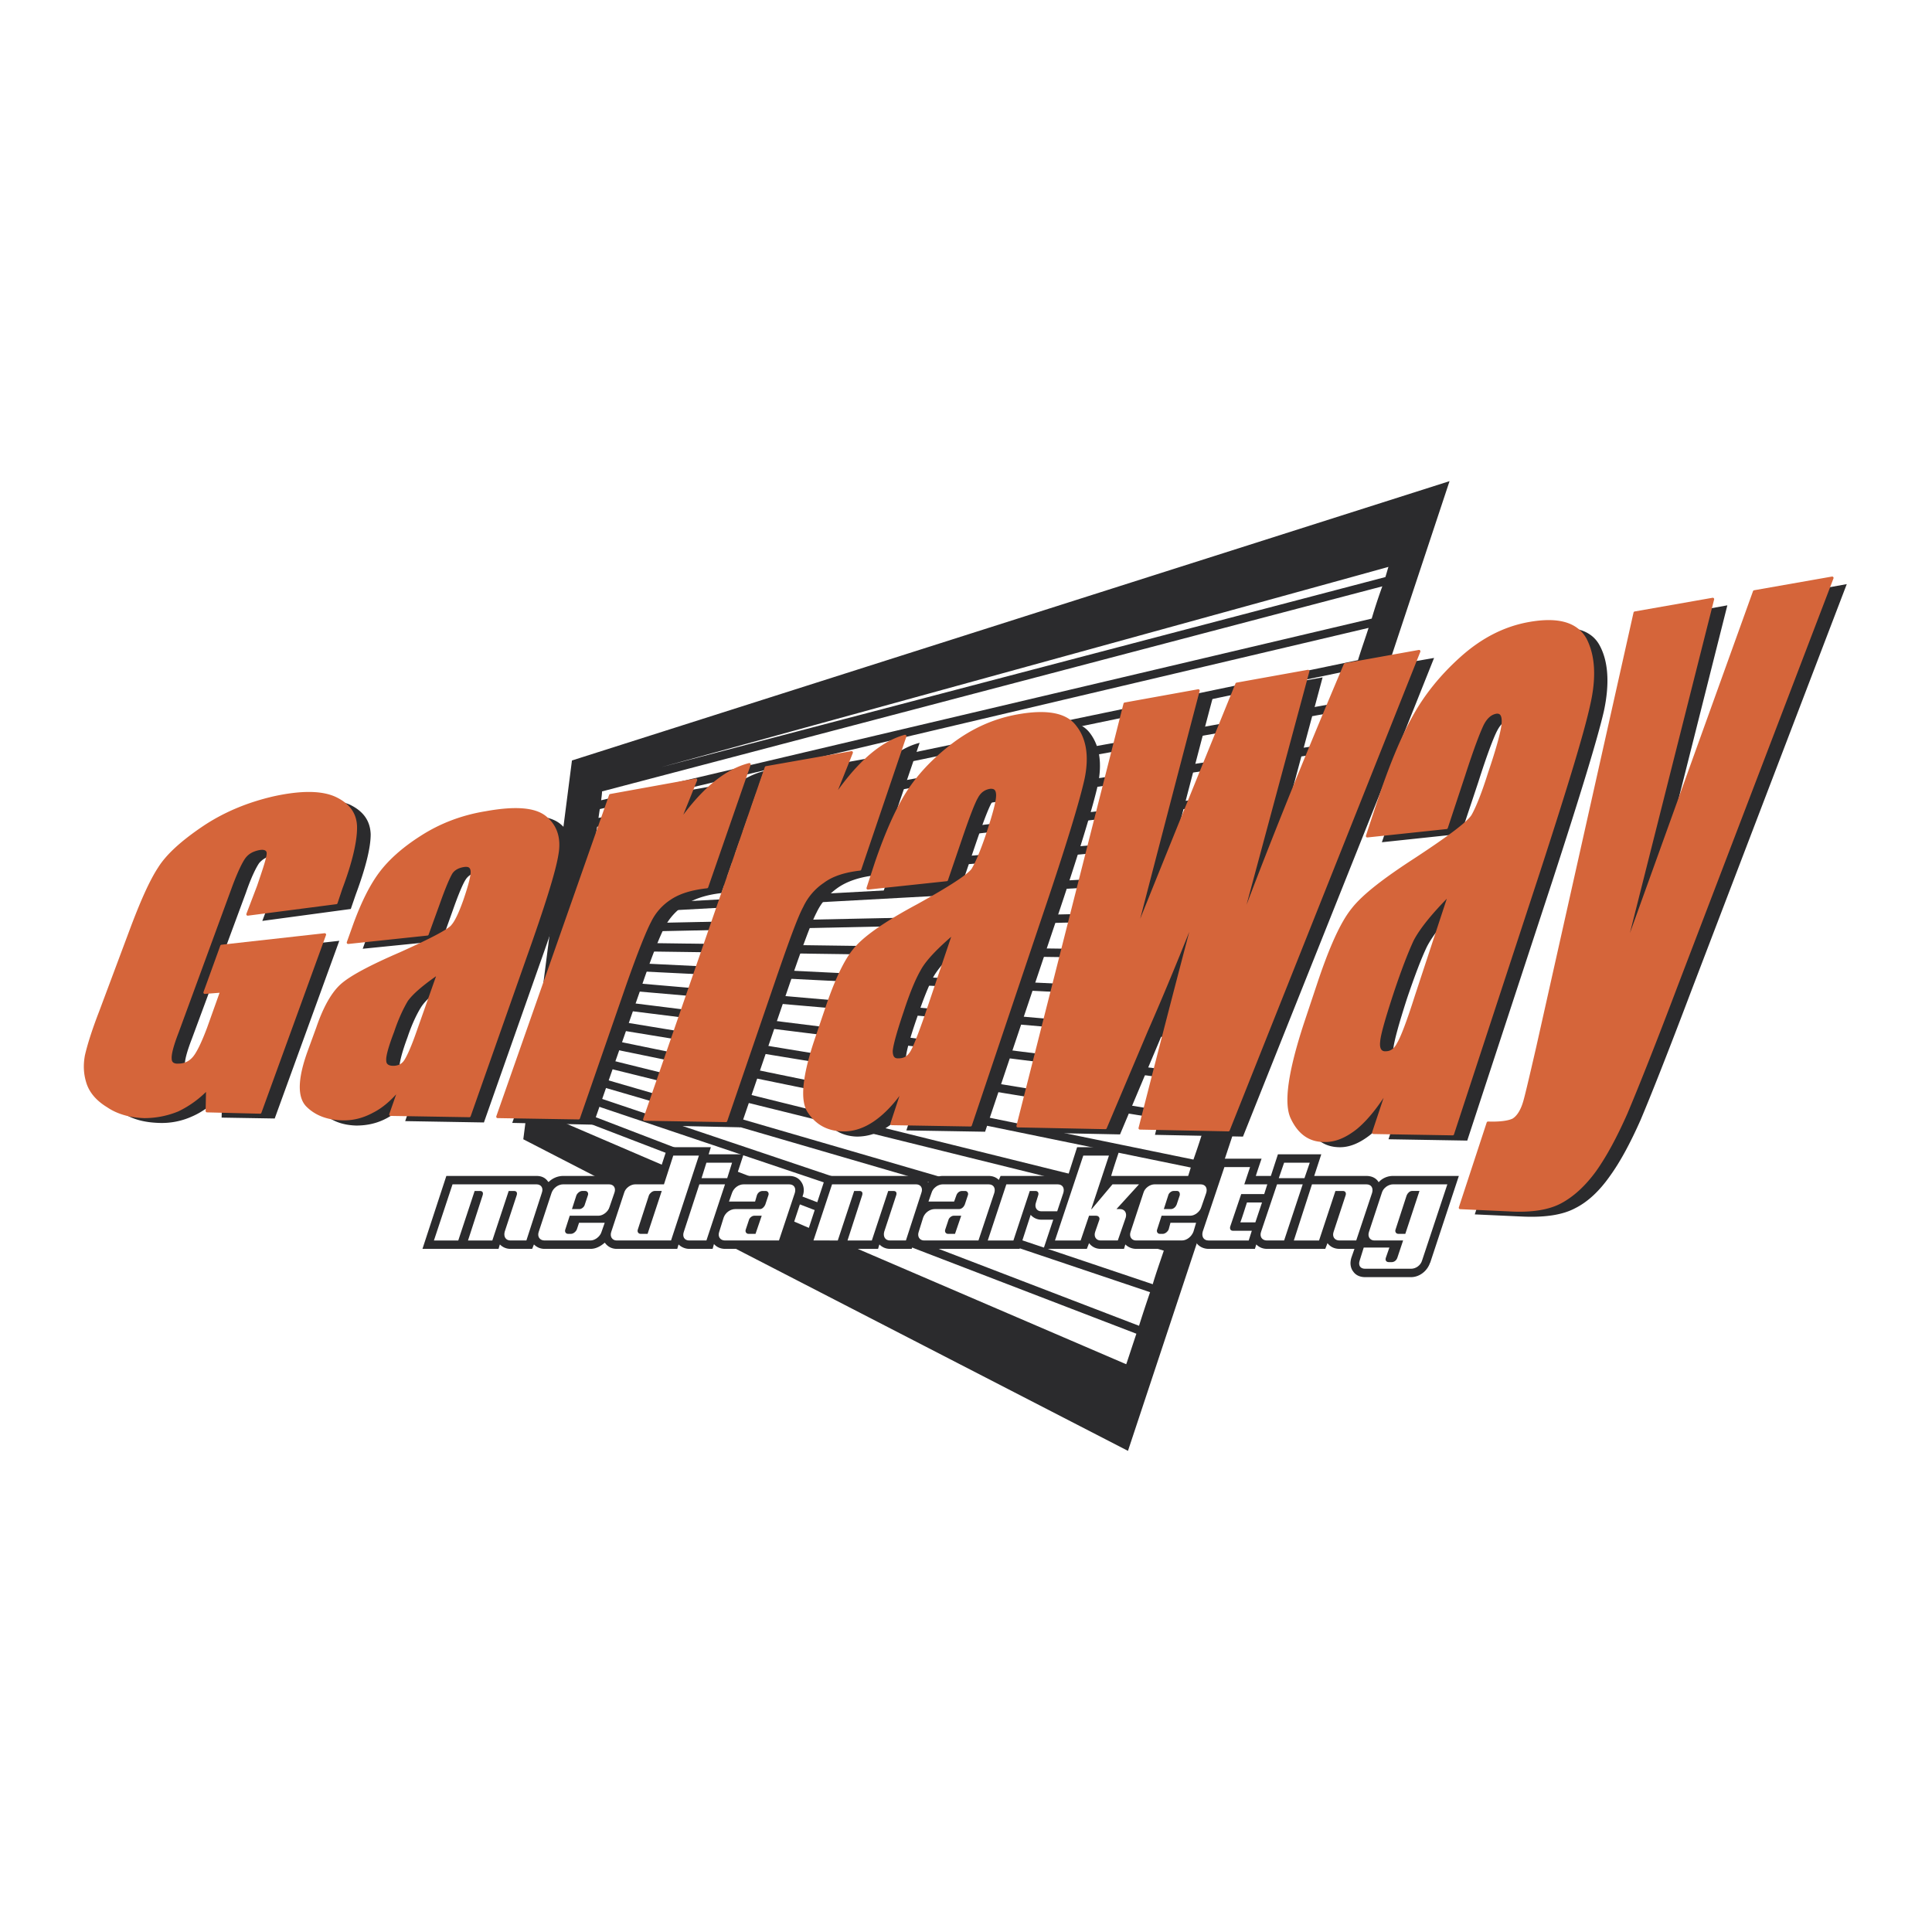 <svg xmlns="http://www.w3.org/2000/svg" width="2500" height="2500" viewBox="0 0 192.756 192.756"><path fill-rule="evenodd" clip-rule="evenodd" fill="#fff" d="M0 0h192.756v192.756H0V0z"/><path d="M57.064 75.873l-4.854 37.792 60.328 31.088 32.084-96.749-87.558 27.869zm-1.544 34.086l.132-.926 59.092 19.889a142.321 142.321 0 0 0-1.104 3.352l-58.12-22.315zm.264-1.764c.044-.309.088-.617.132-.969l60.197 17.551c-.398 1.189-.795 2.293-1.104 3.35l-59.225-19.932zm.265-1.763c.044-.309.088-.66.132-.969l61.299 15.168c-.396 1.146-.75 2.293-1.104 3.352l-60.327-17.551zm.265-1.807l.132-.928 62.359 12.789a76.916 76.916 0 0 1-1.104 3.352l-61.387-15.213zm.265-1.766l.132-.926 63.461 10.408a73.388 73.388 0 0 1-1.102 3.35l-62.491-12.832zm.264-1.763c.044-.309.088-.617.132-.969l64.565 8.068a76.035 76.035 0 0 1-1.104 3.352l-63.593-10.451zm.265-1.764c.043-.309.088-.617.132-.969l65.667 5.688c-.352 1.104-.75 2.248-1.104 3.352l-64.695-8.071zm.265-1.764c.044-.309.088-.662.132-.971l66.772 3.309c-.354 1.102-.75 2.248-1.104 3.352l-65.8-5.69zm.22-1.763c.044-.353.133-.662.177-.97l67.875.926c-.352 1.103-.75 2.204-1.104 3.308l-66.948-3.264zm.265-1.808l.132-.926 69.023-1.455c-.354 1.103-.75 2.205-1.104 3.307l-68.051-.926zm69.419-3.219l-69.154 1.455.132-.926 70.125-3.837c-.396 1.103-.749 2.205-1.103 3.308zm1.369-4.146l-70.259 3.837.133-.926 71.229-6.217a94.855 94.855 0 0 0-1.103 3.306zm1.368-4.145l-71.361 6.218.132-.926 72.289-8.599-1.06 3.307zm1.369-4.145l-72.465 8.599c.044-.353.088-.618.132-.926l73.392-10.936c-.354 1.059-.708 2.117-1.059 3.263zm1.367-4.145L59.182 85.133c.044-.309.088-.617.133-.882l74.494-13.317a100.917 100.917 0 0 0-1.059 3.263zm1.369-4.189L59.447 83.37c.044-.309.088-.618.132-.882l75.598-15.698a133.014 133.014 0 0 0-1.058 3.218zm1.367-4.145L59.712 81.605c.044-.309.088-.617.132-.882l76.701-18.08c-.309.971-.705 2.073-1.059 3.22zm1.369-4.145L59.977 79.842c.044-.353.088-.662.088-.882l77.849-20.461a55.412 55.412 0 0 0-1.059 3.219zm1.368-4.145L65.979 76.535c17.873-4.895 71.318-19.623 72.552-19.977-.045.089-.133.442-.308 1.015zm-25.862 78.536l-57.063-24.518c0-.045.044-.309.133-.795l57.946 22.27c-.619 1.852-.971 2.955-1.016 3.043z" fill-rule="evenodd" clip-rule="evenodd" fill="#2b2b2d"/><path d="M79.924 117.896c-.265-.396-.706-.572-1.191-.572h-4.546c-.265 0-.529.045-.75.133l.75-2.293h-3.486l.221-.707h-4.325s-.706 2.117-.927 2.867h-2.295c-.529 0-1.015.221-1.412.617l-.044-.045c-.265-.396-.706-.572-1.147-.572h-4.59a2.08 2.08 0 0 0-1.456.617s0-.045-.044-.045c-.265-.396-.662-.572-1.147-.572h-9.003l-2.383 7.275h7.591s.088-.309.132-.441c.265.266.618.441 1.059.441h2.163l.177-.441c.265.266.617.441 1.059.441h4.59c.53 0 1.015-.264 1.412-.617l.044.045c.265.352.662.572 1.147.572h6.046l.132-.441c.265.266.662.441 1.059.441h2.339l.133-.484c.265.309.662.484 1.103.484h6.002l1.766-5.336c.174-.484.086-1.013-.179-1.367zM145.549 117.324h-6.576c-.529 0-1.059.221-1.412.617-.045 0-.045-.045-.045-.045-.264-.396-.705-.572-1.191-.572h-5.207l.707-2.16h-4.326l-.705 2.16h-1.5c.088-.309.572-1.721.572-1.721h-4.324l-.707 2.162c-.264-.309-.617-.441-1.059-.441h-4.236-4.678c.221-.795.926-2.867.926-2.867h-4.324l-1.016 3.176c-.264-.221-.574-.309-.926-.309h-5.693l-.178.396c-.264-.264-.617-.396-1.014-.396h-4.59c-.529 0-1.059.264-1.456.662 0-.045 0-.09-.044-.09-.265-.396-.662-.572-1.147-.572h-9.003l-2.383 7.275h7.591s.088-.309.132-.441c.265.266.618.441 1.059.441h2.163l.176-.484c.265.309.662.484 1.059.484h9.534s.66-2.027 1.102-3.395a1.41 1.41 0 0 0 1.061.484h1.191l-.971 2.91h4.324l.221-.572c.266.352.662.572 1.146.572h2.34l.133-.441c.264.266.662.441 1.059.441h4.59c.529 0 1.059-.264 1.457-.66v.088c.264.352.705.572 1.191.572h4.633l.133-.441c.266.266.617.441 1.059.441h5.826l.221-.572c.266.352.662.572 1.191.572h1.5l-.309.883a2.16 2.16 0 0 0-.088.529c0 .309.088.617.264.838.266.396.707.572 1.193.572h4.59c.838 0 1.631-.617 1.896-1.455v.045l2.868-8.686zm-21.801 4.631c.221-.574.484-1.457.662-1.984h1.5l-.662 1.984h-1.5z" fill-rule="evenodd" clip-rule="evenodd" fill="#2b2b2d"/><path d="M52.518 123.762H50.93c-.485 0-.706-.396-.574-.881l1.191-3.617c.088-.264 0-.441-.265-.441h-.529l-1.633 4.939h-2.427l1.457-4.498c.088-.264 0-.441-.265-.441h-.53l-1.633 4.939h-2.428l1.854-5.6h8.385c.441 0 .706.354.529.838l-1.544 4.762zM60.815 120.41c-.132.486-.662.883-1.103.883h-2.869l-.441 1.367c-.088.221.044.441.265.441h.309c.221 0 .486-.221.574-.441l.221-.662h2.56l-.309.883c-.133.484-.662.881-1.104.881h-4.59c-.485 0-.75-.396-.574-.881l1.28-3.881c.177-.484.662-.838 1.147-.838h4.59c.441 0 .706.354.53.838l-.486 1.41zm-2.427-1.588h-.309c-.221 0-.486.221-.574.441l-.441 1.367h.75c.22 0 .485-.221.529-.441l.309-.926c.089-.22-.043-.441-.264-.441zM66.95 123.762h-5.429c-.441 0-.706-.396-.529-.881l1.28-3.881c.132-.484.662-.838 1.103-.838h2.869l.927-2.867h2.56l-2.781 8.467zm-1.634-4.94c-.22 0-.485.221-.574.441l-1.103 3.396c-.088.221.044.441.265.441h.706l1.413-4.279h-.707v.001zM70.48 123.762h-1.721c-.485 0-.706-.396-.529-.881l1.544-4.719h2.56l-1.854 5.6zm2.074-6.217h-2.56l.485-1.543h2.56l-.485 1.543zM77.718 123.762h-5.384c-.485 0-.75-.396-.573-.881l.441-1.412c.176-.484.662-.838 1.148-.838h2.471c.221 0 .441-.221.53-.441l.309-.926c.088-.221-.044-.441-.265-.441h-.31c-.265 0-.485.178-.573.441l-.177.617h-2.604l.309-.881c.177-.484.662-.838 1.147-.838h4.546c.485 0 .706.354.573.838l-1.588 4.762zm-2.471-2.469c-.221 0-.485.221-.53.441l-.309.926c-.088.221.044.441.265.441h.706l.618-1.809h-.75v.001zM90.383 123.762h-1.588c-.485 0-.707-.396-.574-.881l1.191-3.617c.088-.264 0-.441-.265-.441h-.53l-1.633 4.939h-2.427l1.457-4.498c.088-.264 0-.441-.265-.441h-.529l-1.633 4.939H81.16l1.854-5.6H91.4c.441 0 .706.354.529.838l-1.546 4.762zM97.621 123.762h-5.428c-.441 0-.706-.396-.529-.881l.441-1.412c.176-.484.662-.838 1.147-.838h2.427c.265 0 .485-.221.574-.441l.309-.926c.088-.221-.044-.441-.265-.441h-.309c-.265 0-.485.178-.574.441l-.221.617h-2.56l.31-.881c.132-.484.662-.838 1.103-.838h4.59c.484 0 .705.354.572.838l-1.587 4.762zm-2.471-2.469c-.221 0-.485.221-.53.441l-.309.926c-.088.221.044.441.265.441h.706l.618-1.809h-.75v.001zM105.477 120.852h-1.588c-.441 0-.707-.396-.529-.881l.219-.707c.09-.264-.043-.441-.264-.441h-.574l-1.633 4.939h-2.559l1.854-5.6h5.119c.484 0 .705.354.572.838l-.617 1.852zM111.391 120.631h.354c.441 0 .705.354.572.838l-.793 2.293h-1.723c-.441 0-.705-.396-.529-.881l.398-1.146c.088-.221-.045-.441-.311-.441h-.705l-.838 2.469h-2.561l2.824-8.467h2.561l-1.766 5.336h.045l2.074-2.469h2.646l-2.248 2.468zM119.863 120.41c-.133.486-.662.883-1.104.883h-2.867l-.441 1.367c-.09.221.043.441.264.441h.309c.221 0 .486-.221.574-.441l.178-.662h2.559l-.264.883c-.178.484-.662.881-1.148.881h-4.59c-.441 0-.705-.396-.529-.881l1.279-3.881c.133-.484.662-.838 1.104-.838h4.59c.486 0 .707.354.574.838l-.488 1.41zm-2.427-1.588h-.352c-.221 0-.486.221-.529.441l-.441 1.367h.705c.266 0 .486-.221.574-.441l.309-.926c.044-.22-.046-.441-.266-.441zM126.131 119.133h-2.295l-1.104 3.262c-.045.221.043.396.266.396h1.896l-.309.971h-4.016c-.486 0-.707-.396-.574-.881l2.162-6.439h2.561l-.574 1.721h2.295l-.308.97zM128.117 123.762h-1.723c-.484 0-.75-.396-.572-.881l1.588-4.719h2.561l-1.854 5.6zm2.029-6.217h-2.561l.531-1.543h2.559l-.529 1.543zM135.311 123.762h-1.678c-.486 0-.75-.396-.574-.881l1.191-3.617c.09-.264-.043-.441-.264-.441h-.75l-1.633 4.939h-2.516l1.809-5.6h5.428c.486 0 .707.354.574.838l-1.587 4.762zM141.885 125.746c-.131.486-.617.838-1.102.838h-4.59c-.486 0-.707-.352-.531-.838l.398-1.277h2.559l-.352 1.014c-.09.264.043.441.309.441h.264c.266 0 .486-.178.574-.441l.574-1.721h-2.869c-.441 0-.705-.396-.529-.881l1.279-3.881c.133-.484.662-.838 1.104-.838h5.428l-2.516 7.584zm-1.014-6.924c-.221 0-.441.221-.529.441l-1.104 3.396c-.09.221.043.441.264.441h.707l1.412-4.279h-.75v.001z" fill-rule="evenodd" clip-rule="evenodd" fill="#fff"/><path d="M34.998 90.689l-8.826 1.191 1.059-2.822c.662-1.764.971-2.867.971-3.264 0-.44-.353-.573-.971-.44a2.224 2.224 0 0 0-1.368.749c-.309.441-.794 1.411-1.324 2.955l-5.384 14.551c-.53 1.367-.75 2.25-.706 2.689 0 .398.309.619.882.619s1.104-.266 1.501-.75c.397-.529.882-1.5 1.412-2.955l1.324-3.66-1.677.133 1.721-4.674 10.239-1.147-6.443 17.728-5.296-.088.044-2.293c-.927.969-1.942 1.719-2.957 2.16a7.282 7.282 0 0 1-3.354.662c-1.412-.045-2.648-.354-3.619-1.016-1.015-.617-1.677-1.41-1.986-2.293-.309-.881-.353-1.807-.177-2.777.221-.971.662-2.426 1.413-4.322l3.133-8.378c1.015-2.69 1.942-4.674 2.736-5.953.795-1.323 2.251-2.646 4.325-4.013 2.074-1.411 4.501-2.425 7.193-3.042 2.648-.573 4.634-.573 6.046.044 1.368.661 2.03 1.632 2.074 2.954 0 1.323-.485 3.308-1.5 6.042l-.485 1.41zM44.089 93.864l-7.899.794.662-1.852c.794-2.117 1.633-3.836 2.56-5.071.927-1.234 2.295-2.425 4.149-3.616 1.809-1.147 3.927-1.985 6.354-2.425 2.913-.529 4.899-.353 5.958.485 1.103.882 1.456 2.161 1.191 3.792-.309 1.587-1.368 5.027-3.222 10.23l-5.561 15.787-7.855-.133.927-2.689c-.838 1.059-1.765 1.852-2.736 2.381-.971.529-1.985.75-3.089.75-1.413-.045-2.56-.484-3.398-1.367-.882-.838-.838-2.645.177-5.467l.838-2.25c.75-2.072 1.544-3.527 2.471-4.32.927-.795 2.825-1.854 5.781-3.088 3.134-1.411 4.899-2.337 5.208-2.778.353-.441.75-1.279 1.191-2.514.529-1.543.794-2.514.75-2.955-.044-.441-.309-.617-.794-.573-.574.088-1.015.353-1.28.75-.265.397-.706 1.411-1.28 3.043l-1.103 3.086zm1.148 3.792c-1.677 1.146-2.736 2.072-3.222 2.822-.441.707-.927 1.721-1.368 3.043-.574 1.543-.794 2.514-.794 2.955.044.441.309.66.838.617.485 0 .883-.176 1.147-.529.309-.354.706-1.279 1.236-2.777l2.163-6.131zM70.877 78.475l-1.81 4.498c2.339-3.395 4.722-5.423 7.149-6.041l-4.236 12.17c-1.544.176-2.736.573-3.663 1.19-.883.573-1.545 1.323-2.03 2.249s-1.324 3.042-2.427 6.306l-4.678 13.361-8.076-.176L62.36 79.974l8.517-1.499zM86.412 75.697l-1.941 4.895c2.427-3.66 4.854-5.865 7.281-6.482L87.25 87.338c-1.545.176-2.78.617-3.663 1.234-.927.662-1.633 1.455-2.118 2.469-.53 1.014-1.368 3.308-2.604 6.88l-4.986 14.551-8.121-.176L77.894 77.24l8.518-1.543zM95.9 88.44l-7.855.794.838-2.514c1.015-2.955 2.03-5.248 3.089-6.923 1.059-1.676 2.516-3.263 4.458-4.763a14.448 14.448 0 0 1 6.531-2.955c2.912-.529 4.855-.176 5.781 1.058.971 1.279 1.236 2.999.795 5.16-.486 2.161-1.854 6.703-4.193 13.626l-7.061 20.99-7.855-.133 1.191-3.615c-.971 1.455-1.986 2.514-3.001 3.219-1.015.705-2.074 1.014-3.133 1.014-1.412-.043-2.516-.66-3.31-1.807-.794-1.146-.53-3.66.794-7.496l1.06-3.131c.971-2.867 1.986-4.807 2.957-5.91 1.015-1.103 3.001-2.425 6.046-4.057 3.266-1.808 5.119-3.042 5.473-3.616.396-.529.838-1.676 1.412-3.352.707-2.072 1.059-3.439 1.059-4.013 0-.618-.221-.882-.75-.794-.529.088-.971.397-1.324.926-.309.573-.838 1.94-1.588 4.145L95.9 88.44zm.75 5.204c-1.765 1.543-2.912 2.778-3.486 3.749-.529.971-1.059 2.336-1.677 4.145-.706 2.029-1.059 3.352-1.104 3.969 0 .574.221.883.75.883s.927-.266 1.236-.707c.309-.484.838-1.764 1.5-3.748l2.781-8.291zM143.078 65.643l-19.066 47.756-8.781-.176a1417.138 1417.138 0 0 1 5.604-21.828c-1.588 4.013-3.221 8.025-4.986 12.039l-4.104 9.746-8.738-.178 10.68-42.156 7.326-1.279c-.309 1.103-2.473 9.349-6.488 24.827.662-1.631 4.105-10.098 10.328-25.532l7.104-1.279-7.016 26.105c2.867-7.717 6.443-16.624 10.768-26.767l7.369-1.278zM145.77 83.193l-7.9.838 1.104-3.219c1.191-3.704 2.383-6.614 3.574-8.687 1.148-2.117 2.736-4.057 4.768-5.865 2.029-1.852 4.279-2.999 6.664-3.439 2.912-.529 4.809 0 5.648 1.631.838 1.588.971 3.792.396 6.482-.617 2.69-2.338 8.334-5.119 16.889l-8.518 25.974-7.855-.133 1.457-4.498c-1.104 1.809-2.162 3.131-3.223 4.014-1.104.881-2.162 1.322-3.221 1.277-1.412-.043-2.471-.793-3.178-2.248s-.266-4.586 1.324-9.438l1.324-3.969c1.191-3.571 2.295-6.084 3.398-7.408 1.059-1.367 3.176-3.042 6.311-5.027 3.398-2.205 5.295-3.66 5.693-4.366.441-.706.971-2.117 1.676-4.189.838-2.602 1.279-4.277 1.324-5.071.045-.749-.176-1.102-.662-1.014-.574.088-1.016.485-1.367 1.146-.354.661-1.016 2.381-1.898 5.159l-1.72 5.161zm.353 6.614c-1.898 1.896-3.135 3.44-3.752 4.631-.574 1.19-1.236 2.955-1.986 5.16-.838 2.602-1.279 4.232-1.367 4.982-.09.75.176 1.102.705 1.102.486 0 .928-.309 1.279-.881.311-.617.928-2.16 1.723-4.674l3.398-10.32zM184.252 58.278l-15.49 40.524c-2.383 6.307-4.104 10.627-5.074 12.922-1.016 2.293-2.031 4.188-3.09 5.645-1.059 1.498-2.207 2.557-3.443 3.174-1.234.662-2.955.926-5.162.838l-4.855-.221 2.781-8.467c1.234 0 2.074-.088 2.516-.352.441-.221.838-.795 1.104-1.676.131-.441.572-2.293 1.322-5.557l9.709-43.303 7.768-1.411-9.09 36.072 13.238-36.778 7.766-1.41z" fill-rule="evenodd" clip-rule="evenodd" fill="#2b2b2d"/><path d="M33.542 90.072l-8.826 1.146 1.059-2.778c.618-1.808.971-2.866.971-3.307-.044-.396-.354-.573-.971-.441-.574.132-1.015.353-1.368.793-.309.397-.794 1.367-1.368 2.911l-5.34 14.553c-.53 1.367-.75 2.248-.707 2.689 0 .441.309.66.838.617.618 0 1.147-.266 1.545-.75.397-.484.883-1.5 1.412-2.91l1.324-3.703-1.677.131 1.677-4.63 10.283-1.146-6.444 17.728-5.295-.133.044-2.248a10.178 10.178 0 0 1-2.957 2.16 8.751 8.751 0 0 1-3.354.662c-1.412-.045-2.647-.398-3.618-1.059-1.016-.617-1.677-1.367-1.986-2.25-.309-.926-.353-1.809-.177-2.777.221-.971.662-2.426 1.413-4.365l3.133-8.379c1.015-2.689 1.897-4.674 2.736-5.953.794-1.278 2.251-2.602 4.325-4.013 2.074-1.411 4.458-2.425 7.149-3.042 2.648-.574 4.678-.574 6.046.044 1.412.662 2.075 1.631 2.075 2.955.044 1.323-.441 3.352-1.457 6.041l-.485 1.454z" fill-rule="evenodd" clip-rule="evenodd" fill="#d5653a"/><path d="M33.542 90.072l-8.826 1.146 1.059-2.778c.618-1.808.971-2.866.971-3.307 0-.396-.354-.573-.971-.441-.574.132-1.015.353-1.368.793-.309.397-.794 1.367-1.368 2.911l-5.34 14.553c-.53 1.367-.75 2.248-.707 2.689 0 .441.309.66.838.617.618 0 1.147-.266 1.545-.75.397-.484.883-1.5 1.412-2.91l1.324-3.703-1.677.131 1.677-4.63 10.283-1.146-6.444 17.728-5.295-.133.044-2.248a10.178 10.178 0 0 1-2.957 2.16 8.751 8.751 0 0 1-3.354.662c-1.412-.045-2.647-.398-3.618-1.059-1.016-.617-1.677-1.367-1.986-2.25-.309-.926-.353-1.809-.177-2.777.221-.971.662-2.426 1.413-4.365l3.133-8.379c1.015-2.689 1.897-4.674 2.736-5.953.794-1.278 2.251-2.602 4.325-4.013 2.074-1.411 4.458-2.425 7.149-3.042 2.648-.574 4.678-.574 6.046.044 1.412.662 2.075 1.631 2.075 2.955 0 1.323-.441 3.352-1.457 6.041l-.485 1.454z" fill="none" stroke="#d5653a" stroke-width=".279" stroke-linecap="round" stroke-linejoin="round" stroke-miterlimit="2.613"/><path d="M42.633 93.203l-7.899.838.662-1.852c.795-2.161 1.633-3.836 2.56-5.071.927-1.235 2.295-2.469 4.104-3.616 1.854-1.19 3.972-2.028 6.399-2.425 2.913-.529 4.898-.397 5.958.485 1.059.882 1.456 2.117 1.147 3.748-.265 1.632-1.324 5.027-3.177 10.23l-5.561 15.786-7.855-.131.926-2.646c-.882 1.059-1.765 1.852-2.736 2.338-.971.529-1.986.793-3.089.748-1.412-.043-2.56-.484-3.398-1.322-.883-.883-.839-2.689.177-5.469l.838-2.293c.707-2.072 1.545-3.527 2.472-4.32.927-.795 2.824-1.809 5.781-3.087 3.133-1.411 4.898-2.337 5.208-2.778.353-.397.75-1.235 1.191-2.469.53-1.543.794-2.558.75-2.999-.044-.44-.309-.617-.839-.529-.529.088-.971.308-1.235.706-.265.44-.706 1.455-1.28 3.086l-1.104 3.042zm1.147 3.836c-1.677 1.146-2.736 2.072-3.222 2.779-.441.748-.927 1.764-1.368 3.086-.574 1.5-.838 2.469-.794 2.91 0 .441.309.662.839.662.485 0 .883-.178 1.147-.529.265-.354.706-1.279 1.235-2.779l2.163-6.129zM69.421 77.813l-1.81 4.498c2.339-3.396 4.722-5.424 7.15-6.041l-4.237 12.215c-1.545.176-2.736.529-3.664 1.146a5.644 5.644 0 0 0-2.029 2.293c-.486.926-1.324 2.999-2.472 6.261l-4.634 13.361-8.076-.131 11.254-32.06 8.518-1.542zM84.956 75.079l-1.942 4.851c2.428-3.66 4.855-5.821 7.282-6.482l-4.502 13.273c-1.544.176-2.78.573-3.663 1.235a6.06 6.06 0 0 0-2.119 2.469c-.529.97-1.368 3.263-2.604 6.835l-4.987 14.553-8.12-.133 12.136-35.101 8.519-1.5zM94.444 87.779l-7.855.837.838-2.557c1.015-2.955 2.03-5.248 3.089-6.923 1.059-1.676 2.515-3.264 4.457-4.763 1.942-1.499 4.105-2.514 6.531-2.955 2.914-.529 4.855-.176 5.781 1.103.973 1.235 1.236 2.955.795 5.115-.484 2.205-1.854 6.747-4.191 13.626l-7.062 20.989-7.855-.131 1.191-3.617c-.971 1.455-1.986 2.514-3 3.221-1.015.705-2.075 1.057-3.133 1.014-1.413-.045-2.516-.617-3.311-1.809-.794-1.146-.529-3.66.795-7.496l1.059-3.131c.971-2.822 1.942-4.807 2.957-5.865 1.015-1.103 3.001-2.47 6.046-4.102 3.266-1.808 5.075-2.998 5.472-3.571.354-.574.84-1.676 1.412-3.352.707-2.117 1.061-3.439 1.061-4.057 0-.573-.221-.838-.752-.793-.572.088-1.014.396-1.322.97-.309.529-.839 1.896-1.589 4.102l-1.414 4.145zm.75 5.248c-1.765 1.499-2.957 2.734-3.486 3.749-.53.926-1.104 2.336-1.677 4.1-.706 2.074-1.059 3.396-1.103 3.969 0 .619.221.928.75.883.53 0 .927-.221 1.236-.705.309-.486.794-1.721 1.5-3.748l2.78-8.248zM141.576 64.981l-19.02 47.757-8.826-.178c1.412-5.512 3.264-12.787 5.648-21.783-1.59 4.013-3.223 8.025-4.988 12.039l-4.104 9.701-8.738-.176 10.68-42.113 7.326-1.323c-.309 1.146-2.471 9.393-6.488 24.87.664-1.675 4.061-10.142 10.328-25.532l7.105-1.279-7.018 26.062c2.869-7.717 6.443-16.625 10.725-26.723l7.37-1.322zM144.312 82.576l-7.898.838 1.059-3.219c1.236-3.749 2.428-6.615 3.619-8.731 1.146-2.073 2.736-4.057 4.766-5.865 2.029-1.808 4.236-2.954 6.664-3.395 2.912-.529 4.766 0 5.648 1.587.838 1.632.971 3.792.354 6.482-.574 2.689-2.295 8.334-5.076 16.889l-8.516 25.973-7.9-.133 1.5-4.498c-1.104 1.809-2.162 3.131-3.221 4.014-1.104.881-2.164 1.322-3.223 1.279-1.412 0-2.471-.75-3.178-2.25-.705-1.455-.264-4.586 1.324-9.436l1.324-3.969c1.191-3.573 2.295-6.042 3.398-7.409 1.059-1.367 3.178-2.999 6.311-5.027 3.354-2.205 5.297-3.66 5.693-4.366s.971-2.072 1.633-4.189c.883-2.602 1.324-4.277 1.367-5.027.045-.75-.176-1.103-.66-1.058-.574.088-1.016.485-1.369 1.146-.354.706-1.016 2.425-1.898 5.16l-1.721 5.204zm.354 6.57c-1.898 1.896-3.133 3.439-3.752 4.63-.572 1.235-1.234 2.955-1.986 5.205-.838 2.557-1.322 4.232-1.367 4.938-.088.75.176 1.146.707 1.104.484 0 .926-.266 1.234-.883.354-.572.971-2.16 1.766-4.674l3.398-10.32zM182.795 57.661l-15.49 40.525c-2.383 6.307-4.104 10.584-5.074 12.877-1.016 2.293-2.031 4.189-3.09 5.688-1.059 1.457-2.207 2.514-3.441 3.176-1.236.662-2.957.926-5.164.793l-4.854-.221 2.779-8.465c1.236.043 2.074-.09 2.516-.309.441-.266.838-.838 1.104-1.721.133-.396.574-2.248 1.324-5.512l9.709-43.348 7.768-1.367-9.092 36.027 13.24-36.777 7.765-1.366z" fill-rule="evenodd" clip-rule="evenodd" fill="#d5653a" stroke="#d5653a" stroke-width=".279" stroke-linecap="round" stroke-linejoin="round" stroke-miterlimit="2.613"/></svg>